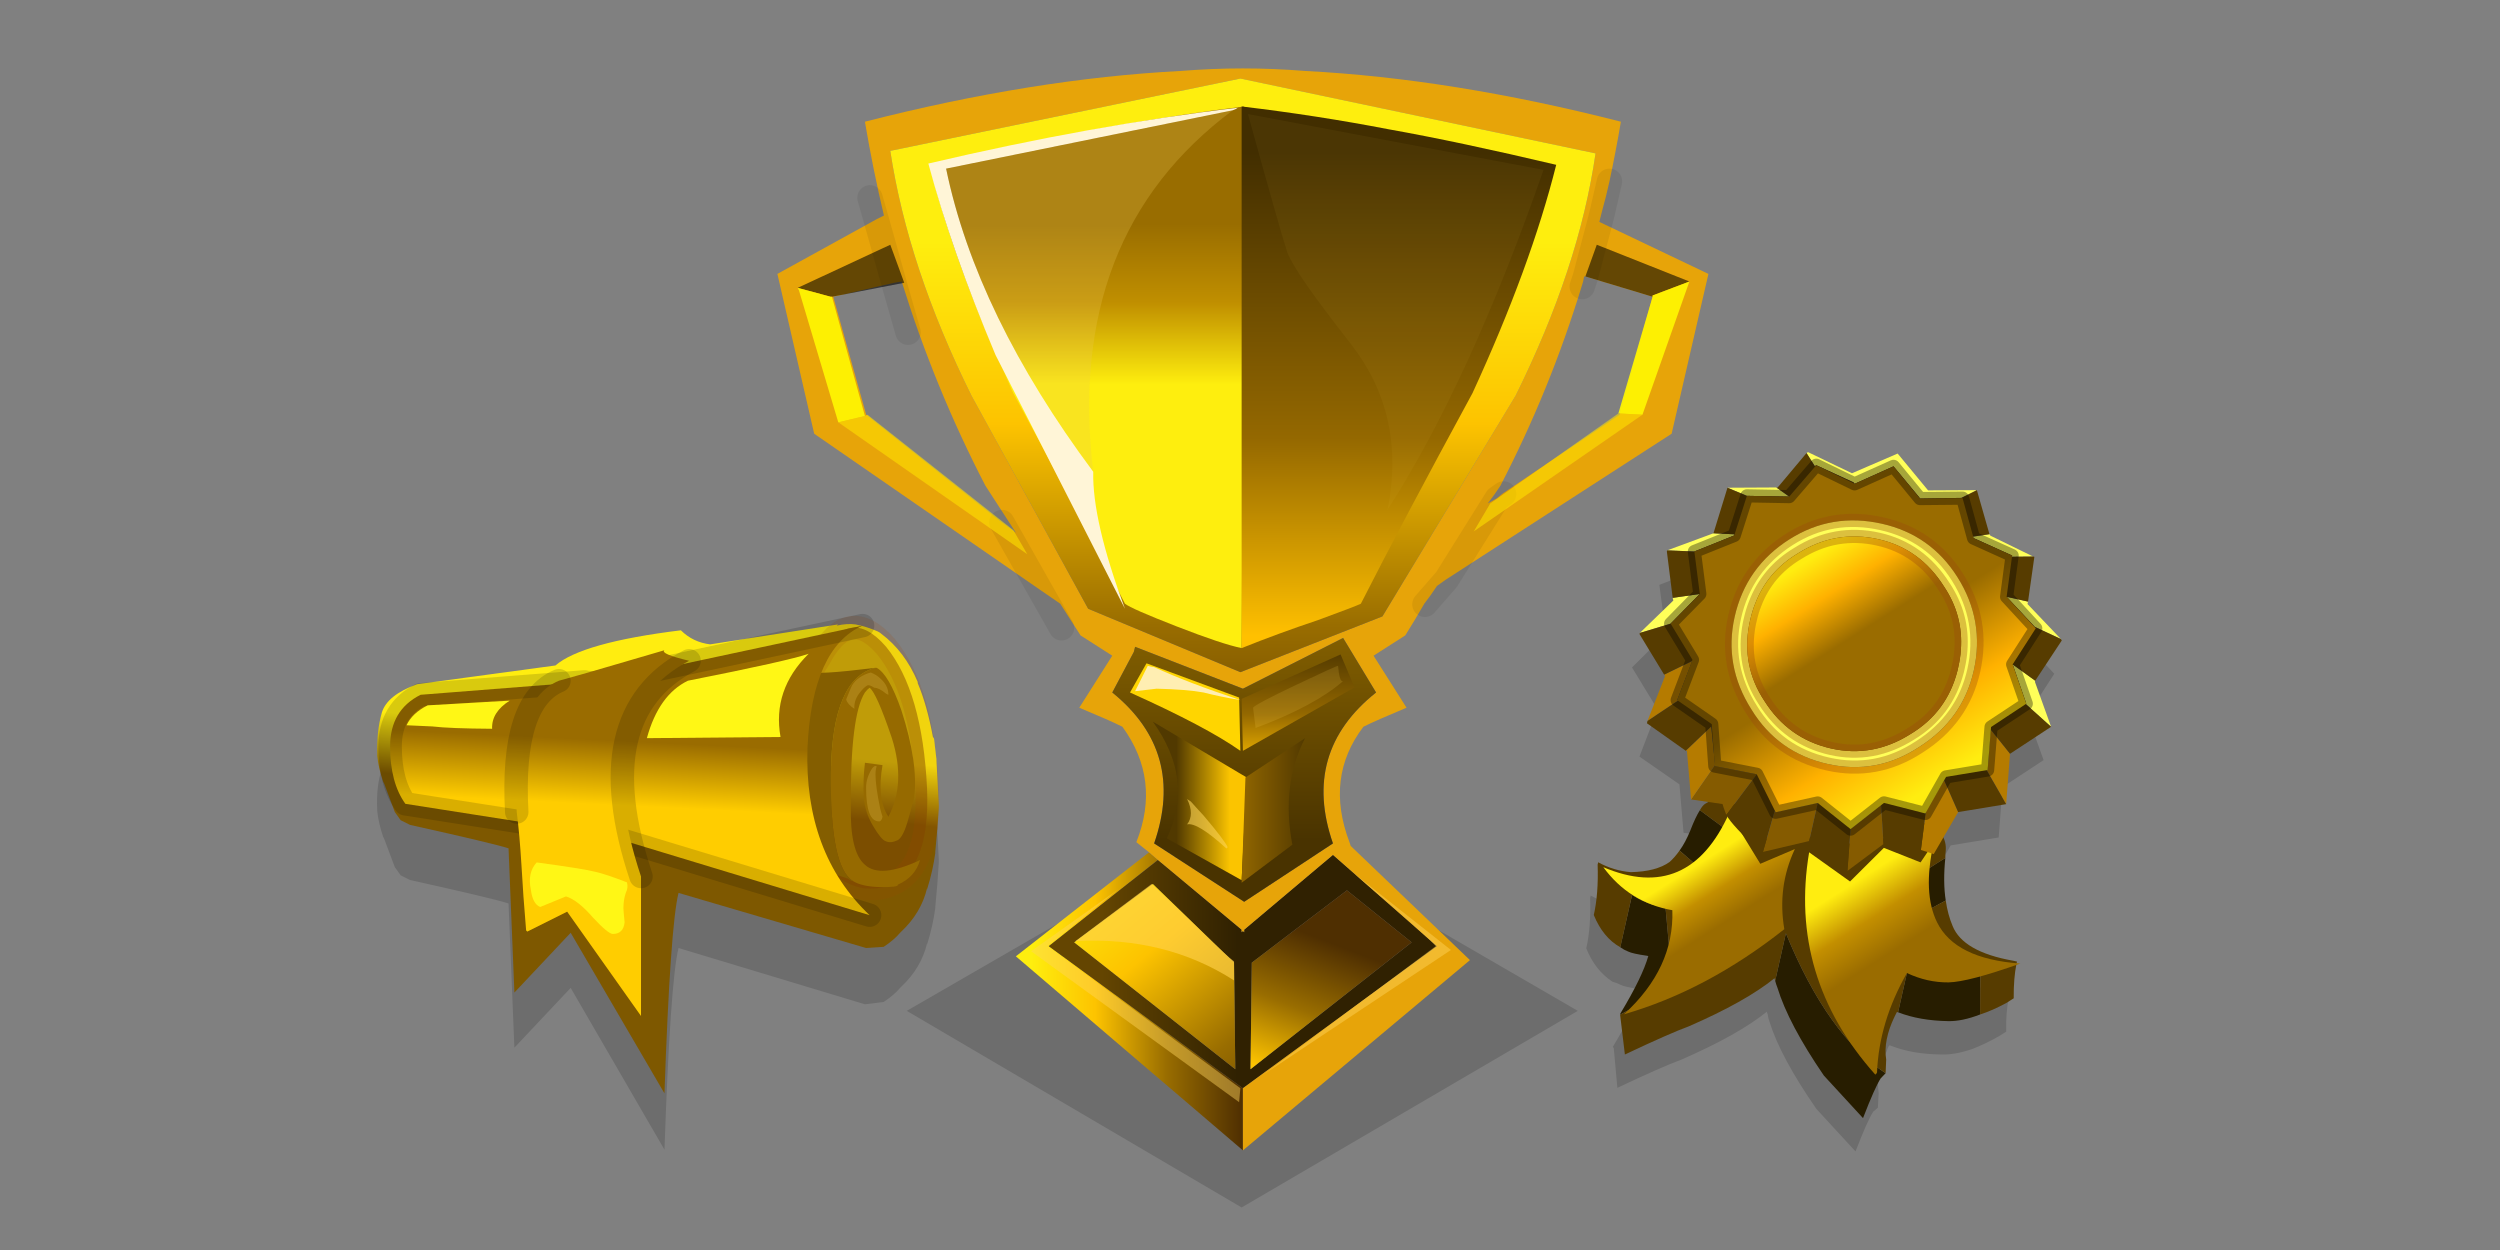 <?xml version="1.0" encoding="utf-8"?><svg id="iconosMenuJuegosIMG" image-rendering="auto" baseProfile="basic" version="1.1" x="0px" y="0px" width="190" height="95" xmlns="http://www.w3.org/2000/svg" xmlns:xlink="http://www.w3.org/1999/xlink"><rect width="100%" height="100%" fill="#808080" stroke="none"/><defs><linearGradient id="Gradient_18" gradientUnits="userSpaceOnUse" x1="139.689" y1="64.935" x2="149.286" y2="80.108" spreadMethod="pad"><stop offset="13.725%" stop-color="#FFED10"/><stop offset="30.588%" stop-color="#C38F00"/><stop offset="47.058%" stop-color="#9A6C00"/></linearGradient><linearGradient id="Gradient_19" gradientUnits="userSpaceOnUse" x1="124.627" y1="66.127" x2="132.368" y2="78.364" spreadMethod="pad"><stop offset="13.725%" stop-color="#FFED10"/><stop offset="30.588%" stop-color="#C38F00"/><stop offset="47.058%" stop-color="#9A6C00"/></linearGradient><linearGradient id="Gradient_20" gradientUnits="userSpaceOnUse" x1="148.171" y1="60.694" x2="133.355" y2="37.27" spreadMethod="pad"><stop offset="5.490%" stop-color="#FFED10"/><stop offset="24.313%" stop-color="#FFB100"/><stop offset="47.058%" stop-color="#9A6C00"/></linearGradient><linearGradient id="Gradient_21" gradientUnits="userSpaceOnUse" x1="136.548" y1="42.073" x2="145.199" y2="55.751" spreadMethod="pad"><stop offset="5.490%" stop-color="#FFED10"/><stop offset="24.313%" stop-color="#FFB100"/><stop offset="47.058%" stop-color="#9A6C00"/></linearGradient><linearGradient id="Gradient_22" gradientUnits="userSpaceOnUse" x1="75.807" y1="76.343" x2="94.413" y2="76.343" spreadMethod="pad"><stop offset="13.725%" stop-color="#FEEE0E"/><stop offset="40%" stop-color="#FDC300"/><stop offset="69.019%" stop-color="#996D00"/><stop offset="100%" stop-color="#4F2F01"/></linearGradient><linearGradient id="Gradient_23" gradientUnits="userSpaceOnUse" x1="79.712" y1="73.837" x2="109.21" y2="73.837" spreadMethod="pad"><stop offset="13.725%" stop-color="#644501"/><stop offset="48.627%" stop-color="#302101"/></linearGradient><linearGradient id="Gradient_24" gradientUnits="userSpaceOnUse" x1="105.691" y1="92.587" x2="112.15" y2="75.909" spreadMethod="pad"><stop offset="13.725%" stop-color="#FEEE0E"/><stop offset="40%" stop-color="#FDC300"/><stop offset="69.019%" stop-color="#996D00"/><stop offset="100%" stop-color="#4F2F01"/></linearGradient><linearGradient id="Gradient_25" gradientUnits="userSpaceOnUse" x1="85.349" y1="57.545" x2="105.689" y2="81.645" spreadMethod="pad"><stop offset="13.725%" stop-color="#FEEE0E"/><stop offset="40%" stop-color="#FDC300"/><stop offset="69.019%" stop-color="#996D00"/><stop offset="100%" stop-color="#4F2F01"/></linearGradient><linearGradient id="Gradient_26" gradientUnits="userSpaceOnUse" x1="90.99" y1="11.127" x2="90.99" y2="63.859" spreadMethod="pad"><stop offset="13.725%" stop-color="#FEEE0E"/><stop offset="40%" stop-color="#FDC300"/><stop offset="69.019%" stop-color="#996D00"/><stop offset="100%" stop-color="#4F2F01"/></linearGradient><linearGradient id="Gradient_27" gradientUnits="userSpaceOnUse" x1="90.99" y1="11.127" x2="90.99" y2="63.859" spreadMethod="pad"><stop offset="13.725%" stop-color="#EDC855"/><stop offset="40%" stop-color="#996D00"/><stop offset="69.019%" stop-color="#856100"/><stop offset="100%" stop-color="#493300"/></linearGradient><linearGradient id="Gradient_28" gradientUnits="userSpaceOnUse" x1="96.049" y1="60.919" x2="88.241" y2="60.919" spreadMethod="pad"><stop offset="32.941%" stop-color="#FBC400"/><stop offset="85.098%" stop-color="#513900"/></linearGradient><linearGradient id="Gradient_29" gradientUnits="userSpaceOnUse" x1="82.314" y1="44.072" x2="82.314" y2="-7.066" spreadMethod="pad"><stop offset="29.019%" stop-color="#FEEE0E"/><stop offset="41.176%" stop-color="#C08F00"/><stop offset="52.941%" stop-color="#996D00"/></linearGradient><linearGradient id="Gradient_30" gradientUnits="userSpaceOnUse" x1="88.87" y1="3.176" x2="103.908" y2="3.176" spreadMethod="pad"><stop offset="5.490%" stop-color="#FFC000"/><stop offset="34.901%" stop-color="#946800"/><stop offset="77.254%" stop-color="#422E00"/></linearGradient><linearGradient id="Gradient_31" gradientUnits="userSpaceOnUse" x1="105.932" y1="59.159" x2="105.932" y2="45.133" spreadMethod="pad"><stop offset="5.490%" stop-color="#FFC000"/><stop offset="34.901%" stop-color="#946800"/><stop offset="77.254%" stop-color="#422E00"/></linearGradient><linearGradient id="Gradient_32" gradientUnits="userSpaceOnUse" x1="105.258" y1="51.11" x2="105.258" y2="-.029" spreadMethod="pad"><stop offset="5.490%" stop-color="#FFC000"/><stop offset="34.901%" stop-color="#946800"/><stop offset="77.254%" stop-color="#422E00"/></linearGradient><linearGradient id="Gradient_33" gradientUnits="userSpaceOnUse" x1="48.785" y1="62.492" x2="50.077" y2="49.35" spreadMethod="pad"><stop offset="13.725%" stop-color="#7E5800"/><stop offset="48.627%" stop-color="#FFED10"/></linearGradient><linearGradient id="Gradient_34" gradientUnits="userSpaceOnUse" x1="49.474" y1="67.505" x2="50.454" y2="47.366" spreadMethod="pad"><stop offset="30.588%" stop-color="#FFCD00"/><stop offset="54.901%" stop-color="#9A6C00"/></linearGradient><linearGradient id="Gradient_35" gradientUnits="userSpaceOnUse" x1="49.474" y1="67.505" x2="50.454" y2="47.366" spreadMethod="pad"><stop offset="30.588%" stop-color="#FFCD00"/><stop offset="54.901%" stop-color="#9A6C00"/></linearGradient></defs><g id="Escena-1" overflow="visible"><g id="LeagueIMG"><g id="0-Comun_Iconos_icoRankSemanaGold50"><path fill="#000" fill-opacity=".149" stroke="none" d="M154.042,44.848 L150.699,43.241 149.674,39.781 145.965,39.801 143.651,37 140.179,38.498 136.837,36.891 134.518,39.598 130.719,39.598 129.654,43.063 126.112,44.45 126.604,48.17 124.034,50.726 125.975,53.917 124.599,57.502 127.638,59.611 127.95,63.29 129.326,63.505 Q129.125,63.554 129.014,63.625 128.793,63.765 128.621,64.106 128.318,64.608 127.893,65.652 127.509,66.515 127.054,67.268 126.681,67.658 126.308,68.049 125.291,68.77 123.382,68.815 122.075,68.711 120.891,68.065 L120.85,68.245 Q120.925,70.447 120.558,72.074 121.227,73.744 122.552,74.612 122.823,74.673 123.164,74.845 123.505,75.017 124.61,75.171 L124.701,75.191 Q124.244,76.798 122.578,79.557 L122.648,79.668 122.921,82.674 Q126.323,81.065 127.772,80.536 132.089,78.659 134.295,76.876 134.274,76.966 134.344,77.077 134.374,77.368 134.493,77.68 135.32,80.336 138.043,84.273 L141.019,87.508 Q141.93,85.148 142.364,84.486 L142.717,84.186 142.78,83.06 Q142.543,81.582 143.402,79.876 143.463,79.605 143.594,79.444 L143.685,79.465 Q145.341,80.122 147.522,80.138 148.557,80.181 149.895,79.723 150.831,79.364 151.918,78.753 L152.472,78.403 Q152.436,76.875 152.68,75.791 152.701,75.7 152.721,75.61 L152.45,75.549 Q148.612,74.875 147.824,72.893 147.444,72.047 147.306,70.972 147.049,69.584 147.255,67.826 147.246,67.444 147.307,67.172 147.338,66.61 147.149,66.187 L148.249,64.25 151.899,63.647 152.191,59.819 155.313,57.767 154.086,54.356 156.125,51.206 153.519,48.435 154.042,44.848Z" stroke-width="1.853"/><path fill="#271D00" stroke="none" d="M134.914,74.546 Q134.982,74.81 135.083,75.059 135.92,77.806 138.613,81.742 L141.589,84.977 Q142.5,82.617 142.934,81.955 L143.307,81.564 Q138.911,78.705 135.728,70.93 L134.914,74.546 M126.577,68.965 Q125.255,68.789 124.037,68.013 L123.142,71.991 Q123.419,72.192 123.734,72.314 124.061,72.479 125.18,72.639 L125.271,72.66 Q124.814,74.267 123.148,77.026 L123.128,77.116 127.124,74.977 126.577,68.965 M128.463,63.12 Q128.091,64.03 127.644,64.646 L128.838,65.674 131.227,63.078 129.191,61.575 Q128.858,62.098 128.463,63.12 M150.504,74.066 Q147.053,74.932 145.089,73.227 L144.255,76.933 Q145.88,77.571 148.092,77.607 149.139,77.621 150.486,77.101 L150.504,74.066 M147.845,65.204 L146.184,66.255 146.256,69.31 147.876,68.44 Q147.659,67.035 147.845,65.204Z" stroke-width="1.853"/><path fill="#573C00" stroke="none" d="M147.876,64.641 Q147.929,63.988 147.578,63.434 147.298,62.991 146.616,62.648 146.094,62.435 145.359,62.745 144.624,63.054 144.412,63.576 L144.22,64.008 142.432,63.511 141.578,63.508 Q140.995,63.567 140.823,63.908 L139.453,64.93 138.079,63.861 137.216,63.476 Q136.674,63.354 136.231,63.634 L135.919,63.754 135.849,63.643 Q135.236,63.41 134.723,63.58 L133.808,63.849 133.559,62.843 133.25,62.108 132.698,61.604 131.604,60.978 Q131.103,60.675 130.61,60.754 130.138,60.743 129.584,61.093 129.398,61.209 129.191,61.575 L131.227,63.078 128.838,65.674 127.644,64.646 Q127.274,65.17 126.878,65.518 125.861,66.239 123.951,66.284 122.645,66.18 121.461,65.533 L121.42,65.714 Q121.495,67.916 121.128,69.543 121.832,71.259 123.142,71.991 L124.037,68.013 Q125.255,68.789 126.577,68.965 L127.124,74.977 123.128,77.116 123.491,80.143 Q126.893,78.534 128.341,78.005 132.658,76.128 134.864,74.345 134.887,74.445 134.914,74.546 L135.728,70.93 Q138.911,78.705 143.307,81.564 L143.35,80.529 Q143.117,79.067 143.992,77.254 144.065,77.111 144.164,76.913 144.208,76.929 144.255,76.933 L145.089,73.227 Q147.053,74.932 150.504,74.066 L150.486,77.101 Q151.404,76.81 152.488,76.222 L153.042,75.872 Q153.027,74.366 153.25,73.259 153.272,73.16 153.291,73.079 L153.019,73.018 Q149.182,72.344 148.393,70.362 148.034,69.509 147.876,68.44 L146.256,69.31 146.184,66.255 147.845,65.204 Q147.839,64.95 147.876,64.641Z" stroke-width="1.853"/><path fill="url(#Gradient_18)" stroke="none" d="M148.09,74.662 Q149.618,74.626 153.541,73.23 148.588,72.875 147.218,70.097 146.109,67.853 146.963,64.056 L145.964,65.541 143.173,64.437 140.603,66.993 137.494,64.774 Q135.904,74.256 142.523,81.672 142.626,81.595 142.654,81.512 142.804,77.68 144.926,73.95 146.472,74.678 148.09,74.662Z" stroke-width="1.853"/><path fill="url(#Gradient_19)" stroke="none" d="M131.421,61.792 Q128.341,68.659 121.852,65.906 123.817,68.594 127.099,69.177 127.248,73.58 123.419,77.087 129.716,75.275 135.608,70.618 135.062,67.408 136.409,64.529 L133.783,65.648 131.421,61.792Z" stroke-width="1.853"/><path fill="#855B00" stroke="none" d="M134.949,61.731 L134.879,61.62 133.986,64.744 137.496,63.919 138.147,61.026 134.949,61.731 M130.326,58.221 L130.346,58.13 128.52,60.759 130.911,61.107 Q130.956,61.294 131.2,61.932 L133.51,58.843 133.51,58.843 130.326,58.221 M142.961,61.16 L140.644,63.013 140.405,66.189 143.144,64.146 142.961,61.16Z" stroke-width="1.853"/><path fill="#B57B00" stroke="none" d="M128.118,57.059 L128.208,57.079 128.52,60.759 128.52,60.759 130.346,58.13 130.052,55.215 128.118,57.059 M126.475,51.275 L126.545,51.386 125.209,54.79 127.555,53.228 127.465,53.208 128.609,50.236 126.475,51.275 M148.819,61.719 L147.75,59.294 146.367,61.642 145.987,64.596 146.961,64.91 148.819,61.719 M151.059,58.519 L150.969,58.499 152.469,61.116 152.761,57.288 151.279,55.434 151.059,58.519Z" stroke-width="1.853"/><path fill="#FFFF59" stroke="none" d="M129.186,45.142 L127.124,45.438 127.174,45.639 124.625,48.104 126.968,47.397 129.186,45.142 M131.801,40.697 L131.821,40.606 130.223,40.531 126.702,41.828 128.772,41.914 131.801,40.697 M135.98,37.743 L134.997,37.047 131.288,37.067 132.764,37.684 132.764,37.684 135.98,37.743 M149.066,37.839 L150.243,37.25 146.535,37.27 144.221,34.469 140.749,35.967 137.407,34.36 137.296,34.43 137.926,35.427 138.037,35.357 140.878,36.661 140.948,36.772 143.906,35.443 143.906,35.443 145.85,37.78 145.92,37.891 149.066,37.839 M153.998,53.482 L153.907,53.461 155.883,55.236 154.656,51.825 154.676,51.735 152.961,50.494 153.998,53.482 M154.089,45.904 L154.13,45.723 152.503,45.357 154.647,47.644 156.625,48.564 156.625,48.564 154.089,45.904 M149.992,40.897 L152.923,42.222 152.903,42.312 154.521,42.297 151.269,40.71 151.199,40.599 149.922,40.787 149.992,40.897Z" stroke-width="1.853"/><path fill="#573C00" stroke="none" d="M152.923,42.222 L149.992,40.897 149.922,40.787 151.199,40.599 150.243,37.25 149.066,37.839 145.92,37.891 145.85,37.78 143.906,35.443 143.906,35.443 140.948,36.772 140.878,36.661 138.037,35.357 137.926,35.427 137.296,34.43 135.087,37.067 134.997,37.047 135.98,37.743 132.764,37.684 132.764,37.684 131.288,37.067 130.223,40.531 131.821,40.606 131.801,40.697 128.772,41.914 126.702,41.828 126.682,41.919 127.124,45.438 129.186,45.142 126.968,47.397 124.625,48.104 124.604,48.195 126.475,51.275 128.609,50.236 127.465,53.208 127.555,53.228 125.209,54.79 125.168,54.97 128.118,57.059 130.052,55.215 130.346,58.13 130.326,58.221 133.51,58.843 133.51,58.843 131.2,61.932 Q131.615,62.719 133.875,64.814 L133.986,64.744 134.879,61.62 134.949,61.731 138.147,61.026 137.496,63.919 137.587,63.94 140.384,66.279 140.405,66.189 140.644,63.013 142.961,61.16 143.144,64.146 143.365,64.006 145.987,64.596 146.367,61.642 147.75,59.294 148.819,61.719 148.819,61.719 152.469,61.116 150.969,58.499 151.059,58.519 151.279,55.434 152.761,57.288 155.883,55.236 153.907,53.461 153.998,53.482 152.961,50.494 154.676,51.735 156.695,48.675 156.625,48.564 154.647,47.644 152.503,45.357 154.13,45.723 154.612,42.317 154.521,42.297 152.903,42.312 152.923,42.222Z" stroke-width="1.853"/><path fill="url(#Gradient_20)" stroke="none" d="M153.998,53.482 L152.961,50.494 154.717,47.755 152.503,45.357 152.923,42.222 149.992,40.897 149.156,37.86 145.92,37.891 143.906,35.443 140.948,36.772 138.037,35.357 135.98,37.743 132.764,37.684 131.801,40.697 128.772,41.914 129.186,45.142 126.968,47.397 128.629,50.146 127.465,53.208 130.093,55.034 130.326,58.221 133.51,58.843 134.949,61.731 138.147,61.026 140.644,63.013 143.183,61.02 146.326,61.823 147.902,59.043 151.059,58.519 151.32,55.253 153.998,53.482 M131.834,46.878 Q132.689,43.081 136.011,40.98 139.223,38.948 143.02,39.803 146.726,40.637 148.758,43.849 150.859,47.171 150.005,50.968 149.17,54.675 145.848,56.776 142.616,58.898 138.909,58.064 135.112,57.209 133.101,53.907 131,50.584 131.834,46.878Z" stroke-width="1.853"/><path fill="#FFFF59" stroke="none" d="M136.011,40.98 Q132.689,43.081 131.834,46.878 131,50.584 133.101,53.907 135.112,57.209 138.909,58.064 142.616,58.898 145.848,56.776 149.17,54.675 150.005,50.968 150.859,47.171 148.758,43.849 146.726,40.637 143.02,39.803 139.223,38.948 136.011,40.98 M148.829,50.704 Q148.789,50.884 148.768,50.975 147.966,54.118 145.217,55.779 142.338,57.601 139.174,56.888 135.919,56.156 134.098,53.276 132.327,50.598 132.948,47.414 132.969,47.323 133.009,47.142 133.172,46.419 133.385,45.897 134.316,43.447 136.622,42.067 139.501,40.245 142.755,40.978 145.919,41.69 147.741,44.57 149.232,46.805 149.024,49.418 148.992,49.98 148.829,50.704Z" stroke-width="1.853"/><path fill="url(#Gradient_21)" stroke="none" d="M148.768,50.975 Q148.789,50.884 148.829,50.704 148.992,49.98 149.024,49.418 149.232,46.805 147.741,44.57 145.919,41.69 142.755,40.978 139.501,40.245 136.622,42.067 134.316,43.447 133.385,45.897 133.172,46.419 133.009,47.142 132.969,47.323 132.948,47.414 132.327,50.598 134.098,53.276 135.919,56.156 139.174,56.888 142.338,57.601 145.217,55.779 147.966,54.118 148.768,50.975Z" stroke-width="1.853"/><path id="Layer1_0_1_STROKES" stroke="#000" stroke-opacity=".349" stroke-width="1" stroke-linejoin="round" stroke-linecap="round" fill="none" d="M153.998,53.482 L151.32,55.253 151.059,58.519 147.902,59.043 146.326,61.823 143.183,61.02 140.644,63.013 138.147,61.026 134.949,61.731 133.51,58.843 130.326,58.221 130.093,55.034 127.465,53.208 128.629,50.146 126.968,47.397 129.186,45.142 128.772,41.914 131.801,40.697 132.764,37.684 135.98,37.743 138.037,35.357 140.948,36.772 143.906,35.443 145.92,37.891 149.156,37.86 149.992,40.897 152.923,42.222 152.503,45.357 154.717,47.755 152.961,50.494 153.998,53.482Z" vector-effect="non-scaling-stroke"/><path id="Layer1_0_2_STROKES" stroke="#9C4B0C" stroke-opacity=".349" stroke-width="1" stroke-linejoin="round" stroke-linecap="round" fill="none" d="M132.948,47.414 Q132.969,47.323 133.009,47.142 133.172,46.419 133.385,45.897 134.316,43.447 136.622,42.067 139.501,40.245 142.755,40.978 145.919,41.69 147.741,44.57 149.232,46.805 149.024,49.418 148.992,49.98 148.829,50.704 148.789,50.884 148.768,50.975 147.966,54.118 145.217,55.779 142.338,57.601 139.174,56.888 135.919,56.156 134.098,53.276 132.327,50.598 132.948,47.414Z M138.909,58.064 Q135.112,57.209 133.101,53.907 131,50.584 131.834,46.878 132.689,43.081 136.011,40.98 139.223,38.948 143.02,39.803 146.726,40.637 148.758,43.849 150.859,47.171 150.005,50.968 149.17,54.675 145.848,56.776 142.616,58.898 138.909,58.064Z" vector-effect="non-scaling-stroke"/></g><g id="icoCupGold"><path fill="#000" fill-opacity=".149" stroke="none" d="M68.915,76.825 L94.364,91.767 119.91,76.825 94.461,62.076 68.915,76.825Z" stroke-width="1.928"/><path fill="url(#Gradient_22)" stroke="none" d="M88.002,65.354 L87.327,64.775 77.205,72.68 94.461,87.429 94.461,82.706 79.712,71.909 88.002,65.354Z" stroke-width="1.928"/><path fill="url(#Gradient_23)" stroke="none" d="M94.364,70.656 L88.002,65.354 79.712,71.909 94.461,82.706 109.21,71.909 101.305,64.968 94.557,70.656 94.557,70.848 94.461,70.752 94.364,70.848 94.364,70.656 M81.64,71.62 L87.616,67.185 93.786,73.162 93.882,81.26 81.64,71.62 M95.039,81.26 L95.136,73.162 102.366,67.667 107.282,71.62 95.039,81.26Z" stroke-width="1.928"/><path fill="url(#Gradient_24)" stroke="none" d="M95.136,73.162 L95.039,81.26 107.282,71.62 102.366,67.667 95.136,73.162Z" stroke-width="1.928"/><path fill="url(#Gradient_25)" stroke="none" d="M87.616,67.185 L81.64,71.62 93.882,81.26 93.786,73.162 87.616,67.185Z" stroke-width="1.928"/><path fill="#E7A409" stroke="none" d="M67.951,21.492 L66.601,16.672 59.082,20.817 61.878,32.963 79.037,44.82 76.145,39.711 65.83,31.517 63.324,22.552 67.951,21.492 M120.489,21.01 L125.598,22.552 123.092,31.517 114.223,37.494 113.741,37.88 109.885,44.049 127.044,32.963 129.84,20.817 121.549,16.864 120.489,21.01 M121.742,16.093 Q122.068,14.931 122.32,13.78 122.802,11.522 123.188,9.249 110.367,5.971 99.184,5.393 96.774,5.2 94.461,5.2 92.147,5.2 89.737,5.393 78.555,5.971 65.734,9.249 66.343,12.866 67.18,16.382 L66.601,16.672 67.951,21.492 68.529,21.395 Q71.045,29.502 74.892,36.916 75.896,38.479 77.205,40.482 L76.145,39.711 79.037,44.82 80.579,45.881 Q81.345,47.061 82.122,48.291 L84.532,49.833 82.025,53.786 Q84.339,54.75 85.303,55.232 88.243,59.269 86.363,64.004 L87.327,64.775 88.002,65.354 94.364,70.656 94.364,70.848 94.461,70.752 94.557,70.848 94.557,70.656 101.305,64.968 109.21,71.909 94.461,82.706 94.461,87.429 111.716,72.969 102.655,64.293 102.558,64.004 Q100.69,59.08 103.619,55.232 104.583,54.75 106.896,53.786 L104.39,49.833 106.8,48.291 Q107.567,47.072 108.246,45.881 108.759,45.219 109.21,44.531 L109.885,44.049 113.741,37.88 113.066,38.265 Q113.606,37.571 114.03,36.916 117.793,29.659 120.2,21.781 120.335,21.409 120.392,21.01 L120.489,21.01 121.549,16.864 121.742,16.093 M102.076,48.484 L104.583,52.629 Q98.895,57.16 101.305,64.1 L94.557,68.535 87.713,64.1 Q90.123,57.16 84.532,52.629 L86.17,49.544 86.267,49.158 94.461,52.34 102.076,48.484 M115.187,30.071 L105.065,46.845 94.268,51.086 82.7,46.266 73.831,30.071 Q69.011,20.335 67.662,11.466 L94.268,5.971 121.26,11.659 Q120.007,20.335 115.187,30.071Z" stroke-width="1.928"/><path fill="url(#Gradient_26)" stroke="none" d="M105.065,46.845 L115.187,30.071 Q120.007,20.335 121.26,11.659 L94.268,5.971 67.662,11.466 Q69.011,20.335 73.831,30.071 L82.7,46.266 94.268,51.086 105.065,46.845Z" stroke-width="1.928"/><path fill="url(#Gradient_27)" stroke="none" d="M104.583,52.629 L102.076,48.484 94.461,52.34 86.267,49.158 86.17,49.544 84.532,52.629 Q90.123,57.16 87.713,64.1 L94.557,68.535 101.305,64.1 Q98.895,57.16 104.583,52.629Z" stroke-width="1.928"/><path id="Layer11_0_1_STROKES" stroke="#000" stroke-opacity=".070" stroke-width="1.928" stroke-linejoin="round" stroke-linecap="round" fill="none" d="M121.597,16.864 L121.79,16.093 Q122.068,14.931 122.32,13.78 M66.601,16.72 L67.951,21.54 M76.145,39.711 L79.037,44.82 M113.789,37.88 L109.933,44.049 M120.489,21.058 L121.597,16.864 M109.933,44.049 L108.294,45.929 M120.248,21.781 L120.489,21.058 M114.271,37.542 L113.789,37.88 M67.951,21.54 L69.011,25.251 M66.119,15.033 L66.601,16.72 M79.037,44.82 L80.676,47.712"/><path fill="url(#Gradient_28)" stroke="none" d="M87.616,54.846 Q90.807,59.284 88.677,63.715 L94.364,66.896 94.75,59.088 87.616,54.846Z" stroke-width="1.928"/><path fill="#FFD500" stroke="none" d="M87.134,50.412 L85.881,52.629 Q91.688,55.239 94.268,57.063 L94.172,53.014 87.134,50.412Z" stroke-width="1.928"/><path fill="url(#Gradient_29)" stroke="none" d="M84.435,9.634 Q78.362,10.695 70.65,12.526 72.578,20.238 77.012,29.878 82.411,39.808 85.496,45.881 85.978,46.266 89.448,47.616 92.918,48.966 94.364,49.255 L94.557,8.092 Q90.412,8.574 84.435,9.634Z" stroke-width="1.928"/><path fill="url(#Gradient_30)" stroke="none" d="M94.654,59.088 L94.364,67.089 98.22,64.197 Q97.353,59.666 99.184,56.099 L94.654,59.088Z" stroke-width="1.928"/><path fill="url(#Gradient_31)" stroke="none" d="M102.944,52.243 L101.884,49.737 94.364,53.111 94.461,57.063 102.944,52.243Z" stroke-width="1.928"/><path fill="url(#Gradient_32)" stroke="none" d="M118.272,12.526 Q110.945,10.791 105.547,9.827 100.052,8.767 94.364,8.092 L94.364,49.255 Q97.256,48.098 100.148,47.134 103.04,46.074 103.426,45.881 106.511,39.808 111.909,29.878 116.344,20.238 118.272,12.526Z" stroke-width="1.928"/><path fill="#FFE300" fill-opacity=".568" stroke="none" d="M65.734,31.614 L63.709,32.096 78.073,42.121 77.012,40.29 65.926,31.517 65.734,31.614 M113.259,38.265 L112.006,40.386 124.827,31.517 122.995,31.421 113.259,38.265Z" stroke-width="1.928"/><path fill="#000" fill-opacity=".568" stroke="none" d="M63.131,22.552 L63.227,22.552 68.722,21.492 67.662,18.6 60.624,21.877 63.131,22.552 M128.394,21.395 L121.356,18.6 120.489,21.01 125.598,22.552 125.598,22.456 128.394,21.395Z" stroke-width="1.928"/><path fill="#FFF702" fill-opacity=".909" stroke="none" d="M60.624,21.877 L60.721,22.07 63.709,32.096 65.734,31.614 63.227,22.552 63.131,22.552 60.624,21.877 M128.394,21.395 L125.598,22.456 125.598,22.552 122.995,31.421 124.827,31.517 128.394,21.395Z" stroke-width="1.928"/><path fill="#FFD65B" fill-opacity=".149" stroke="none" d="M102.076,51.761 Q101.803,51.89 101.691,50.604 101.623,50.574 98.51,52.05 95.417,53.518 95.232,53.786 L95.425,55.328 Q99.929,53.641 102.076,51.761Z" stroke-width="1.928"/><path fill="#FFD65B" fill-opacity=".450" stroke="none" d="M102.944,66.414 Q108.811,71.458 109.114,71.909 L95.907,81.742 110.27,72.198 102.944,66.414 M79.615,71.909 L85.014,67.571 78.362,72.294 94.172,83.766 94.268,82.706 79.615,71.909Z" stroke-width="1.928"/><path fill="#FFD14A" fill-opacity=".650" stroke="none" d="M87.52,67.185 L81.736,71.523 Q88.557,71.151 93.786,74.512 L93.786,73.066 Q93.312,72.734 91.28,70.752 89.226,68.753 87.52,67.185Z" stroke-width="1.928"/><path fill="#FFD65B" fill-opacity=".568" stroke="none" d="M91.472,61.98 Q90.892,61.359 90.508,60.919 L90.219,60.726 Q90.8,61.899 90.219,62.654 90.99,62.465 93.208,64.486 L93.304,64.39 Q93.105,63.906 91.472,61.98Z" stroke-width="1.928"/><path fill="#FFF0C4" fill-opacity=".909" stroke="none" d="M87.906,52.34 Q90.233,52.397 91.472,52.629 92.714,52.949 94.268,53.207 90.229,51.877 87.713,50.701 87.441,50.668 87.231,50.604 L86.267,52.532 87.906,52.34Z" stroke-width="1.928"/><path fill="#EDC855" fill-opacity=".250" stroke="none" d="M83.086,35.855 Q80.951,17.877 93.69,8.381 L71.903,12.816 Q74.201,23.917 83.086,35.855Z" stroke-width="1.928"/><path fill="#FFF5D7" stroke="none" d="M93.69,8.381 Q93.892,8.318 94.075,8.188 83.109,9.48 70.554,12.43 72.322,19.058 75.663,26.986 L85.496,46.266 Q83.001,39.557 83.086,35.855 74.201,23.917 71.903,12.816 L93.69,8.381Z" stroke-width="1.928"/><path fill="#EDC855" fill-opacity=".058" stroke="none" d="M105.45,38.747 Q111.695,29.009 117.308,12.912 L94.846,8.67 Q97.322,17.634 97.835,19.178 98.417,20.738 102.655,26.119 106.906,31.589 105.45,38.747Z" stroke-width="1.928"/></g><g id="0-Comun_Iconos_icoRankDiarioGold350"><path fill="#000" fill-opacity=".149" stroke="none" d="M28.669,61.624 L28.669,61.535 Q28.58,59.753 29.026,58.417 29.471,56.991 31.699,56.189 L42.123,54.853 Q44.262,52.981 51.657,52.18 52.637,52.981 53.974,53.16 L63.686,51.645 63.597,51.734 Q64.399,51.556 65.022,51.645 65.913,51.823 66.715,52.18 66.893,52.269 66.982,52.358 68.764,53.694 69.744,56.011 L69.744,56.1 Q70.457,57.793 70.903,60.199 70.992,60.288 70.992,60.377 71.081,61.09 71.17,61.891 L71.17,61.981 Q71.259,63.673 71.348,65.366 71.348,65.455 71.348,65.545 71.259,67.148 71.081,68.93 L71.081,69.019 Q70.903,70.356 70.457,71.782 L70.457,71.692 Q70.012,73.564 68.497,74.989 L68.408,75.078 Q67.962,75.613 67.161,76.147 L65.735,76.326 51.568,72.049 Q50.944,74.544 50.499,87.374 L43.371,75.078 39.094,79.622 38.649,68.663 Q37.579,68.307 31.164,66.881 L30.451,66.525 30.006,65.901 29.204,63.763 29.115,63.584 Q28.758,62.515 28.669,61.624Z" stroke-width="1.782"/><path fill="url(#Gradient_33)" stroke="none" d="M31.699,52.001 L42.213,50.576 Q44.241,48.826 51.746,47.903 52.662,48.813 53.974,48.972 L63.686,47.457 63.597,47.546 Q64.399,47.368 65.022,47.457 65.913,47.635 66.715,47.992 66.893,48.081 66.982,48.17 68.764,49.507 69.744,51.823 L69.744,51.912 Q70.457,53.605 70.903,56.011 70.992,56.1 70.992,56.189 71.081,56.902 71.17,57.704 L71.17,57.793 Q71.259,59.486 71.348,61.179 71.348,61.268 71.348,61.357 71.259,62.961 71.081,64.743 L71.081,64.832 Q70.903,66.168 70.457,67.594 L70.457,67.505 Q70.012,69.376 68.497,70.801 L68.408,70.891 Q67.962,71.425 67.161,71.96 L65.824,72.049 51.568,67.861 Q50.944,70.356 50.499,83.097 L43.371,70.891 39.094,75.435 38.649,64.475 Q37.579,64.119 31.164,62.693 L30.451,62.337 30.006,61.713 29.204,59.575 29.115,59.397 Q28.758,58.327 28.669,57.436 L28.669,57.347 Q28.618,55.544 29.026,54.14 29.436,52.823 31.699,52.001Z" stroke-width="1.782"/><path fill="#794200" fill-opacity=".470" stroke="none" d="M62.26,50.041 Q64.488,45.853 67.339,49.15 70.101,52.536 70.457,59.931 70.725,66.525 67.161,67.416 66.394,67.596 65.646,67.505 63.13,67.127 60.924,63.406 L58.34,56.189 62.26,50.041Z" stroke-width="1.782"/><path id="Layer17_0_1_STROKES" stroke="#A14600" stroke-opacity=".149" stroke-width="1.782" stroke-linejoin="round" stroke-linecap="round" fill="none" d="M62.26,50.041 L58.34,56.189 60.924,63.406 Q63.13,67.127 65.646,67.505 66.394,67.596 67.161,67.416 70.725,66.525 70.457,59.931 70.101,52.536 67.339,49.15 64.488,45.853 62.26,50.041Z"/><path fill="#966A00" stroke="none" d="M66.537,50.754 L66.626,50.754 Q67.554,51.256 68.497,53.962 69.814,58.023 69.477,60.644 69.392,60.911 69.032,62.248 68.67,63.59 68.23,63.852 67.697,64.105 67.339,63.941 66.99,63.852 66.359,62.782 65.723,61.726 65.646,60.555 65.575,59.382 65.735,57.971 L67.071,58.149 Q66.622,60.708 67.517,62.07 68.866,59.536 67.784,56.1 66.624,52.668 66.091,52.269 65.931,52.376 65.735,52.625 64.618,54.384 64.666,61.179 64.577,64.743 65.735,65.723 66.893,66.792 69.923,65.366 69.561,66.653 68.23,67.237 68.312,67.446 66.804,67.416 65.514,67.375 64.844,66.97 63.055,65.899 63.151,58.684 63.251,51.556 66.537,50.754Z" stroke-width="1.782"/><path fill="#845E00" stroke="none" d="M61.815,51.021 Q61.774,51.337 66.537,50.754 63.251,51.556 63.151,58.684 63.055,65.899 64.844,66.97 64.628,66.938 64.488,66.792 L57.716,64.475 61.636,51.823 Q61.494,51.663 61.547,51.378 61.521,51.16 61.636,50.932 61.756,50.784 61.815,51.021Z" stroke-width="1.782"/><path fill="url(#Gradient_34)" stroke="none" d="M30.808,61.09 Q29.649,59.486 29.649,56.724 29.649,53.962 31.966,52.803 L44.44,51.823 44.707,51.912 44.707,51.823 45.153,51.912 65.557,47.546 Q61.726,49.239 61.369,56.813 61.102,64.832 66.091,69.554 L45.242,63.228 44.707,63.228 44.707,63.317 44.44,63.317 44.44,63.228 30.808,61.09Z" stroke-width="1.782"/><path id="Layer15_0_1_STROKES" stroke="#000" stroke-opacity=".149" stroke-width="1.782" stroke-linejoin="round" stroke-linecap="round" fill="none" d="M66.091,69.554 L45.242,63.228 44.707,63.272 44.707,63.317 44.44,63.317 44.44,63.228 30.808,61.09 Q29.649,59.486 29.649,56.724 29.649,53.962 31.966,52.803 L44.44,51.823 44.707,51.912 44.707,51.868 45.153,51.912 65.557,47.546"/><path fill="url(#Gradient_35)" stroke="none" d="M39.629,65.723 Q39.495,63.492 39.272,61.713 38.818,53.258 42.48,51.734 L44.707,51.11 50.499,49.417 Q50.143,49.685 52.37,50.219 44.618,54.318 48.717,66.614 L48.717,77.217 43.104,69.287 40.074,70.801 39.985,70.712 Q39.755,68.018 39.629,65.723Z" stroke-width="1.782"/><path id="Layer14_0_1_STROKES" stroke="#000" stroke-opacity=".149" stroke-width="1.782" stroke-linejoin="round" stroke-linecap="round" fill="none" d="M48.717,66.614 Q44.618,54.318 52.37,50.219 M42.48,51.734 Q38.818,53.258 39.272,61.713"/><path fill="#FFF715" stroke="none" d="M59.32,56.011 L49.162,56.1 Q50.066,52.807 52.281,51.734 59.943,50.219 61.458,49.685 58.68,52.434 59.32,56.011 M40.342,67.594 Q40.074,66.327 40.787,65.545 44.274,66.015 45.242,66.257 46.031,66.432 47.648,67.059 47.762,67.467 47.559,67.861 47.38,68.396 47.38,69.019 47.38,69.198 47.47,70.089 47.38,70.98 46.578,70.98 46.222,70.98 45.064,69.732 43.906,68.396 43.014,68.128 L41.054,68.93 Q40.479,68.704 40.342,67.594 M32.501,53.605 L38.738,53.249 Q37.346,54.127 37.401,55.387 34.165,55.366 32.857,55.209 31.549,55.143 30.897,55.12 31.328,54.195 32.501,53.605Z" stroke-width="1.782"/><path fill="#EDC855" fill-opacity=".250" stroke="none" d="M65.824,59.842 Q65.824,59.129 66.27,58.417 66.464,58.146 66.626,58.238 66.537,58.504 66.537,58.862 66.537,59.753 66.893,61.446 66.973,61.777 67.071,62.07 66.998,62.426 66.804,62.426 65.824,62.426 65.824,59.842 M66.448,52.269 Q66.07,52.019 65.913,52.09 65.614,52.269 65.289,52.714 64.889,53.247 64.933,53.872 64.399,53.516 64.309,53.16 64.666,52.269 64.755,52.09 65.2,51.378 66.181,51.11 66.626,51.289 66.893,51.556 67.517,52.09 67.517,52.803 L67.517,52.803 Q67.437,52.778 67.339,52.714 66.804,52.269 66.448,52.269Z" stroke-width="1.782"/></g></g></g></svg>